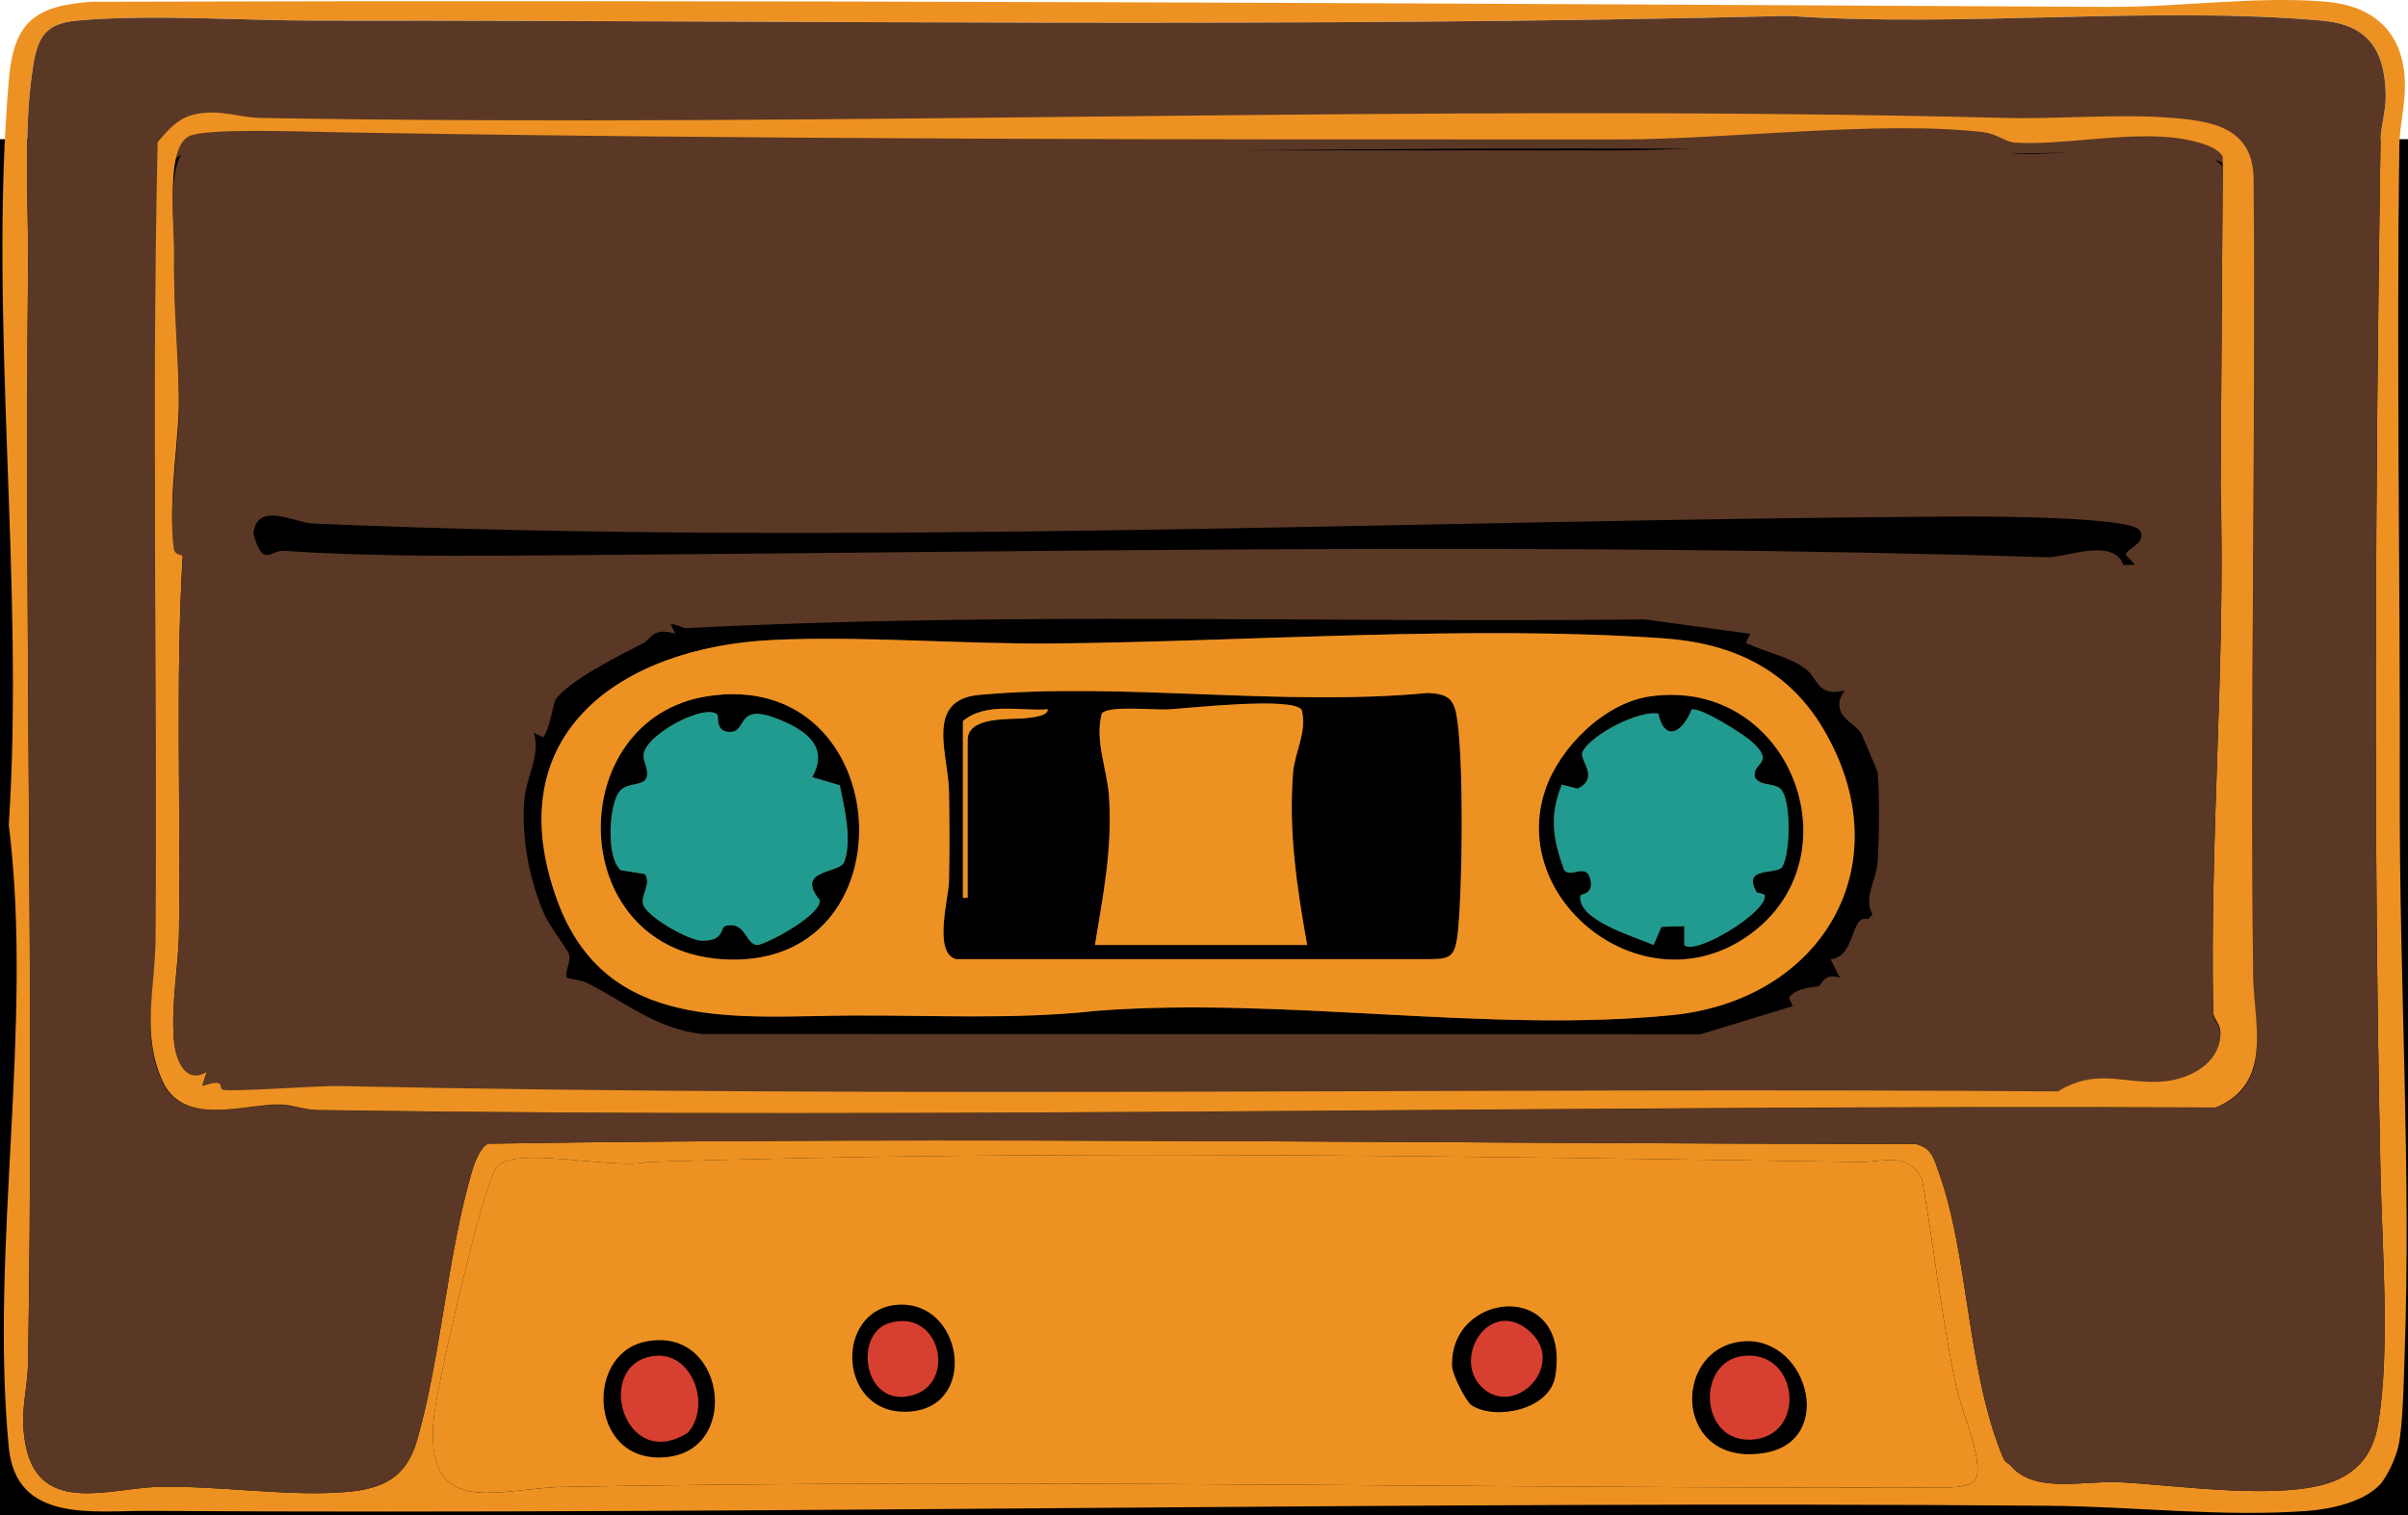 <svg xmlns="http://www.w3.org/2000/svg" id="Layer_2" data-name="Layer 2" viewBox="0 0 1050 660.69"><defs><style>      .cls-1 {        fill: #219b8f;      }      .cls-2 {        fill: #ed9222;      }      .cls-3 {        fill: #d73f31;      }      .cls-4 {        fill: #5a3825;      }    </style></defs><g id="Layer_1-2" data-name="Layer 1"><g><rect y="60.69" width="1050" height="600"></rect><rect class="cls-4" x="97.28" y="86.14" width="859.29" height="325.95"></rect><path class="cls-2" d="M1037.4,647.8c-7.23,7.26-21.09,10.32-31.08,11.07-37.36,2.78-75.97-1.95-113.07-2.24-276.02-2.2-553.05,3.91-828.58,2.24-24.23-.15-57.65,5.4-60.84-27.74-8.36-86.92,10.92-183.62,0-271.4,6.92-105.05-8.88-221.29.03-325.02C6.04,9.32,15.42,2.59,39.83.77,333.22-.14,627.11,1.46,919.78,3.01c30.71.16,64.99-4.9,94.76-2.24,19.43,1.74,32.15,12.1,33.92,31.87,1.01,11.26-2.09,20.92-2.22,30.84-1.32,94.57.41,189.31.18,283.91-.2,81.05,5.05,163.42,2.06,244.65-.39,10.59-.61,28.95-2.64,38.5-1.04,4.89-5,13.8-8.44,17.26ZM876.77,639.17c10.51,12.3,31.55,6.42,47.31,7.18,24.67,1.19,73.88,8.74,95.3-1.16,11.07-5.11,15.92-13.64,17.79-25.38,5.02-31.42,1.53-75.87.84-107.96-3.22-150.05-2.21-300.07,0-450.43.1-6.68,2.45-12.8,2.26-20.54-.48-19.33-7.93-30.14-27.79-31.89-73.54-6.49-157.84,3.13-232.51-2.07-213.65,5.25-428.05,1.95-641.29,2.07-32.7.02-73.5-2.92-105.04-.01-13.66,1.26-17.13,6.89-19.21,19.86-4.44,27.74-1.9,59.9-2.19,88.26-1.64,158.44,2.69,318.15,0,476.99-.23,13.43-4.15,22.47-.74,37.56,6.54,28.96,37.03,17.27,57.11,16.75,26.71-.69,57.37,4.38,82.4,2.21,16.29-1.41,26.16-6.35,30.85-22.6,10.43-36.11,13.15-80.74,24.1-117.76.97-3.29,3.69-10.39,6.98-11.52,207.48-3.24,414.49.07,622.19.11,7.26,1.68,8.08,6.3,10.26,12.35,13.06,36.2,12.14,85.97,27.91,124.15,1.15,2.79,2.32,2.48,3.46,3.82ZM860.78,645.94c5.59-5.5-5.57-31.19-7.46-39.85-6.63-30.31-9.8-61.18-15.2-91.71-5.94-12.56-17.15-7.5-27.1-7.65-176.29-2.55-352.78-5.43-528.4-.02-14.13,3.38-55.02-6.4-64.75,1.04-2.69,2.06-3.12,5.17-4.28,8.06-5.75,14.25-23.62,89.58-24.66,104.85-2.88,42.02,28.95,28.25,56.51,27.74,200.54-3.67,402.93.83,602.52.25,3.57-.01,10.32-.22,12.84-2.7Z"></path><path class="cls-4" d="M876.77,639.17c-1.14-1.33-2.3-1.03-3.46-3.82-15.77-38.18-14.85-87.95-27.91-124.15-2.18-6.06-3-10.67-10.26-12.35-207.71-.04-414.71-3.35-622.19-.11-3.29,1.13-6.01,8.23-6.98,11.52-10.95,37.02-13.67,81.66-24.1,117.76-4.7,16.26-14.56,21.19-30.85,22.6-25.03,2.17-55.69-2.91-82.4-2.21-20.07.52-50.56,12.21-57.11-16.75-3.41-15.1.51-24.13.74-37.56,2.7-158.84-1.63-318.55,0-476.99.29-28.36-2.24-60.53,2.19-88.26,2.07-12.97,5.55-18.6,19.21-19.86,31.54-2.91,72.34.03,105.04.01,213.24-.12,427.63,3.18,641.29-2.07,74.67,5.2,158.97-4.42,232.51,2.07,19.85,1.75,27.3,12.56,27.79,31.89.19,7.74-2.16,13.86-2.26,20.54-2.21,150.36-3.22,300.38,0,450.43.69,32.09,4.18,76.54-.84,107.96-1.87,11.74-6.72,20.27-17.79,25.38-21.43,9.89-70.63,2.35-95.3,1.16-15.75-.76-36.8,5.11-47.31-7.18ZM85.63,65.09c-7.71,1.42-12,6.33-16.89,11.88-2.68,111.76-.14,224.2-.98,336.21-.15,19.68-6.16,38.71,2.97,58.53,9.11,19.77,35.97,9.8,51.41,10.08,5.35.1,10.42,2.25,16.36,2.33,275.73,3.88,552.08-2.31,827.69-1.07,25.31-10.26,16.55-35.36,16.29-55.47-1.42-111.73,1.2-223.56.18-335.3-.33-21.72-18.37-24.23-36.08-25.6-23.03-1.77-48.57.63-72.02.06-252.68-6.13-507.37,4.17-760.73.01-9.84-.16-17.4-3.66-28.21-1.66Z"></path><path class="cls-2" d="M85.63,49.72c10.8-2.07,18.36,1.55,28.21,1.72,253.36,4.31,508.05-6.37,760.73-.01,23.45.59,48.99-1.9,72.02-.06,17.71,1.41,35.76,4.02,36.08,26.53,1.03,115.82-1.6,231.75-.18,347.56.26,20.85,9.02,46.86-16.29,57.5-275.61-1.29-551.96,5.13-827.69,1.1-5.94-.09-11.01-2.32-16.36-2.42-15.44-.29-42.3,10.04-51.41-10.45-9.13-20.54-3.12-40.27-2.97-60.67.84-116.11-1.7-232.65.98-348.5,4.89-5.76,9.18-10.84,16.89-12.31ZM96.92,474.75c2.17,1.29,42.13-1.71,50.01-1.54,249.8,5.33,500.38.54,750.47,2.37,16.87-10.45,28.43-3.18,45.19-4.31,11.41-.77,24.97-7.27,25.62-20.49.21-4.37-3.06-6.14-3.13-9.59-1.58-75.37,5.39-153.49,3.21-228.85l.95-143.95c-2.57-5.6-16.87-7.95-22.65-8.49-22.04-2.06-48.21,3.54-67.84,2.3-4.49-.28-7.83-3.88-14.22-4.61-44.89-5.13-110.7,3.2-158.46,3.22-186.97.07-374.46.05-561.19-3.17-11.65-.2-54.86-1.87-62.31,1.68-10.57,5.03-6.36,36.97-6.58,48.6-.43,22.98,1.8,41.79,2.05,63.75.23,20.45-4.7,43.99-2.31,64.18.48,4.06,4.12,2.88,4.06,3.97-3.34,55.16-.91,110.92-1.73,166.46-.22,15.06-3.48,30.66-2.22,46.88.67,8.68,5.13,19.67,14.46,13.77l-2.04,6.37c10.2-3.61,7.15.55,8.69,1.46Z"></path><path class="cls-4" d="M96.92,475.1c-1.54-.9,1.51-5.02-8.69-1.44l2.04-6.3c-9.34,5.84-13.79-5.04-14.46-13.62-1.25-16.05,2-31.48,2.22-46.38.83-54.94-1.6-110.11,1.73-164.68.07-1.07-3.58.1-4.06-3.92-2.39-19.98,2.55-43.26,2.31-63.5-.25-21.72-2.48-40.33-2.05-63.07.22-11.5-3.99-43.1,6.58-48.08,7.45-3.51,50.67-1.86,62.31-1.66,186.72,3.19,374.22,3.21,561.19,3.13,47.75-.02,113.56-8.26,158.46-3.18,6.39.72,9.73,4.28,14.22,4.56,19.62,1.23,45.8-4.31,67.84-2.27,5.78.53,20.08,2.85,22.65,8.4l-.95,142.41c2.17,74.56-4.79,151.85-3.21,226.41.07,3.41,3.35,5.17,3.13,9.49-.65,13.08-14.21,19.51-25.62,20.27-16.76,1.11-28.32-6.08-45.19,4.27-250.09-1.81-500.67,2.93-750.47-2.34-7.87-.17-47.84,2.8-50.01,1.53ZM939.4,106.85c-3.8-4.16-68.96-4.19-79.23-4.15-236.65.92-480.78,9.23-717.56,2.12-7.33-.22-24.41-6.88-25.67,3.13,4.21,10.55,7.39,4.87,13.42,5.15,39.19,1.86,79.6,1.56,119.61,1.36,216.33-1.09,433.19-4.07,649.12.59,7.92.17,29.07-6.11,33.2,2.36l5.05-.07-4.1-3.13c.96-2,9.63-3.55,6.15-7.36ZM123.65,169.63c2.27,1.09,42.58-1.52,49.88-1.69,244.71-5.71,492.02.96,738.12-2.31,3.42-.05,27.82,4.67,25.69-5.02-1.7-7.74-23.16-3.11-27.66-3.1-255.35.9-509.7-.2-765,.01-6.74,0-27.68-4.75-31.76,3.09-2.14,4.1,6.45,4.24,8.7,5.39,1.52.78,1.63,3.43,2.03,3.63ZM764.67,216.47l-46.18-6.44c-139.14,1.62-278.79-3.51-417.47,3.9-2.25.12-4.74-2-7.2-1.68l2.09,4.18c-9.74-3.2-10.97,2.66-13.87,4.16-9.68,5.03-33.13,17.03-38.54,25.52-.69,1.09-2.52,13.62-5.33,16.65l-3.95-2.04c2.96,10.34-3.36,19.3-4.2,30.5-1.26,16.79,2.17,35.1,8.59,50.38,2.4,5.72,9.97,15.46,10.89,18.13,1.02,2.97-2.16,8.97-.84,10.55.3.36,6.2.96,8.95,2.4,16.49,8.61,29.92,20.4,49.8,22.76l435.53.11,40.19-12.59-1.71-3.81c3.53-4.84,11.83-4.57,12.99-5.09,1.54-.69,2.31-6.32,9.29-3.7l-4.09-8.38c11.25-1.04,8.49-20.45,16.42-17.92l1.87-2.1c-4.1-7.56,1.65-15.12,2.23-23.26.69-9.73.92-30.86.04-40.02-.09-.99-6.6-16.46-7.34-17.91-2.09-4.11-14.48-8.18-7.08-18.99-11.64,3-11.71-5.09-16.39-9.09-6.79-5.81-18.5-8.13-26.71-12.15l1.99-4.06Z"></path><g><path d="M280.91,585.18c34.73-7.83,42.54,45.72,10.98,50.07-34.68,4.79-37.52-44.09-10.98-50.07ZM285.13,591.3c-26.5,3.39-13.39,51.19,14.8,33.49,10.49-11.84,1.89-35.62-14.8-33.49Z"></path><path d="M757.97,585.21c29.56-4.86,43.79,43.11,11.33,48.4-38.76,6.31-40.67-43.57-11.33-48.4ZM760.06,591.31c-20.51,2.45-19.05,37.47,3.39,36.5,24.72-1.07,21.08-39.42-3.39-36.5Z"></path><path d="M641.88,612.95c-2.68-1.68-8.53-13.37-8.68-17.07-1.36-32.94,51.9-38.3,44.98,4.19-2.41,14.82-25.94,19.36-36.3,12.88ZM645.98,604.74c14.28,14.23,37.48-9.55,21.06-24.14-17.21-15.3-33.99,11.26-21.06,24.14Z"></path><path d="M391.77,568.97c27.97-1.61,34.93,43.74,5.63,46.53-32.32,3.08-34.27-44.88-5.63-46.53ZM387.82,576.93c-15.21,4.53-11.71,34.62,7.31,32.09,22.89-3.05,15.78-38.96-7.31-32.09Z"></path><g><path class="cls-2" d="M860.78,645.94c-2.52,2.48-9.27,2.69-12.84,2.7-199.59.58-401.98-3.92-602.52-.25-27.56.5-59.39,14.28-56.51-27.74,1.05-15.26,18.92-90.6,24.66-104.85,1.16-2.88,1.59-6,4.28-8.06,9.73-7.44,50.63,2.34,64.75-1.04,175.62-5.41,352.11-2.53,528.4.02,9.95.14,21.16-4.91,27.1,7.65,5.4,30.53,8.57,61.4,15.2,91.71,1.89,8.66,13.05,34.35,7.46,39.85ZM391.77,568.97c-28.64,1.65-26.7,49.61,5.63,46.53,29.3-2.79,22.34-48.14-5.63-46.53ZM641.88,612.95c10.35,6.48,33.88,1.93,36.3-12.88,6.92-42.49-46.34-37.13-44.98-4.19.15,3.69,6.01,15.39,8.68,17.07ZM280.91,585.18c-26.54,5.99-23.7,54.86,10.98,50.07,31.56-4.36,23.75-57.91-10.98-50.07ZM757.97,585.21c-29.34,4.83-27.43,54.71,11.33,48.4,32.46-5.29,18.23-53.26-11.33-48.4Z"></path><path class="cls-3" d="M285.13,591.3c16.69-2.14,25.29,21.65,14.8,33.49-28.18,17.71-41.29-30.1-14.8-33.49Z"></path><path class="cls-3" d="M760.06,591.31c24.47-2.92,28.11,35.42,3.39,36.5-22.44.97-23.9-34.05-3.39-36.5Z"></path><path class="cls-3" d="M645.98,604.74c-12.93-12.88,3.85-39.44,21.06-24.14,16.41,14.59-6.78,38.37-21.06,24.14Z"></path><path class="cls-3" d="M387.82,576.93c23.09-6.87,30.2,29.05,7.31,32.09-19.02,2.53-22.53-27.57-7.31-32.09Z"></path></g></g><path d="M932.96,231.2c3.48,5.47-5.19,7.71-6.15,10.58l4.1,4.51-5.05.11c-4.13-12.19-25.28-3.16-33.2-3.4-215.93-6.7-432.8-2.42-649.12-.85-40.01.29-80.42.71-119.61-1.96-6.03-.41-9.21,7.76-13.42-7.41,1.27-14.4,18.35-4.82,25.67-4.5,236.77,10.24,480.9-1.72,717.56-3.04,10.27-.06,75.43-.01,79.23,5.98Z"></path><g><path d="M763.24,276.41l-1.99,3.96c8.2,3.92,19.91,6.18,26.71,11.85,4.68,3.9,4.75,11.79,16.39,8.87-7.41,10.55,4.99,14.52,7.08,18.52.74,1.41,7.25,16.5,7.34,17.46.87,8.93.65,29.53-.04,39.02-.58,7.94-6.33,15.31-2.23,22.68l-1.87,2.05c-7.93-2.47-5.17,16.46-16.42,17.47l4.09,8.17c-6.98-2.56-7.75,2.93-9.29,3.6-1.16.5-9.46.24-12.99,4.96l1.71,3.72-40.19,12.28-435.53-.11c-19.88-2.3-33.3-13.79-49.8-22.19-2.76-1.4-8.65-1.99-8.95-2.34-1.32-1.55,1.85-7.4.84-10.29-.91-2.61-8.49-12.11-10.89-17.68-6.42-14.91-9.85-32.75-8.59-49.13.84-10.92,7.16-19.66,4.2-29.74l3.95,1.99c2.81-2.95,4.64-15.17,5.33-16.23,5.41-8.28,28.86-19.98,38.54-24.88,2.9-1.47,4.13-7.18,13.87-4.06l-2.09-4.08c2.46-.31,4.95,1.75,7.2,1.64,138.68-7.23,278.33-2.23,417.47-3.81l46.18,6.28ZM337.21,279.06c-66.2,3.09-120.81,40.76-94.23,113.58,21.27,58.27,78.82,50.42,128.49,50.21,35.6-.15,71.6,1.85,106.9-2.07,80.89-6.21,171.02,9.88,250.68,1.9,65.83-6.59,100.84-66.15,65.88-125-15.43-25.98-39.72-37.23-69.65-39.32-84.1-5.86-180.34,1.38-265.22,2.25-39.98.41-83.9-3.36-122.86-1.55Z"></path><path d="M416.79,418.26c-9.92-2.78-3.17-26.49-3-33.84.31-12.99.22-26.25.01-39.25-.26-16.18-10.68-39.97,13.17-42.14,62.3-5.67,132.35,5.19,195.43-.83,9.69.34,11.9,2.9,13.14,12.44,2.64,20.15,2.18,69.55.3,90.36-1.24,13.71-3.62,13.27-15.52,13.27h-203.54ZM477.45,412.09h92.52c-4.44-25.09-8.15-49.26-6.15-75.02.7-9.02,6.27-17.94,3.8-27.48-3.66-5.86-49.56-.73-58.22-.21-5.79.35-26.41-1.89-28.99,1.84-3.14,11.72,2.42,24.47,3.18,36.14,1.5,22.9-2.52,42.52-6.14,64.74ZM419.88,314.43v77.1h2.06v-68.88c0-10.59,19.47-8.74,25.46-9.49,2.2-.27,9.63-.81,9.48-3.85-12.16.93-26.81-3.32-37,5.12Z"></path><path d="M308.32,303.63c83.82-13.21,90.89,121.24,5.7,114.61-68.4-5.33-68.47-104.72-5.7-114.61ZM312.81,311.63c-5.34-5.09-31.29,8.59-32.17,17.43-.29,2.95,2.34,6.74,1.37,9.78-1.4,4.4-8.84,1.93-12.1,6.55-4.43,6.27-5.68,28.51.78,34.07l10.52,1.69c2.88,4.16-1.77,9.04-.83,13.06,1.26,5.38,19.65,15.76,25.43,15.97,10.23.38,8.15-5.85,10.53-6.43,9.02-2.2,8.58,8.21,14,8.37,6.21-1.42,27.73-13.49,27.12-19.54-11.13-13.72,8.8-11.47,10.69-16.78,3.46-9.7.03-23.58-1.97-33.38l-12.03-3.51c7.25-12.93-2.12-20.07-13.96-24.98-19.61-8.12-14,5.09-21.72,5.25-6.83.13-4.92-6.84-5.67-7.56Z"></path><path d="M719.55,303.67c62.24-8.81,92.1,73.07,40.26,106.03-44.9,28.55-102.2-17.76-85.96-65.4,6.31-18.5,25.86-37.83,45.7-40.64ZM765.93,389.01c-6.56-11.6,9.08-7.16,11.31-11.14,3.43-6.13,3.86-28.62-.63-33.64-2.75-3.07-8.84-1.08-11.33-5.18-1.77-6.52,9.22-5.73-1.08-15.33-3.71-3.46-22.42-15.32-26.54-14.32-4.01,9.99-11.62,14.52-14.59,1.82-8.4-1.64-29.38,9.22-32.98,16.62-1.77,3.62,7.78,11.05-2.11,16.09l-6.96-1.76c-5.52,13.77-3.89,23.55.99,37.11,2.58,3.85,9.15-2.7,11.14,3.19,2.61,7.72-3.9,7.21-4.03,8.1-1.52,10.83,24.03,17.98,31.91,21.54l3.42-7.92,10-.33v8.26c4.54,4.69,35.71-13.93,35.09-21.51-.09-1.05-3.31-1.07-3.61-1.59Z"></path></g><g><path class="cls-2" d="M337.21,279.06c38.96-1.82,82.87,1.95,122.86,1.55,84.87-.87,181.12-8.1,265.22-2.25,29.93,2.08,54.22,13.34,69.65,39.32,34.96,58.86-.05,118.41-65.88,125-79.65,7.98-169.79-8.11-250.68-1.9-35.3,3.92-71.3,1.91-106.9,2.07-49.67.22-107.22,8.06-128.49-50.21-26.58-72.81,28.03-110.49,94.23-113.58ZM416.79,418.26h203.54c11.9,0,14.27.45,15.52-13.27,1.88-20.8,2.34-70.2-.3-90.36-1.25-9.54-3.46-12.1-13.14-12.44-63.08,6.03-133.13-4.83-195.43.83-23.85,2.17-13.43,25.97-13.17,42.14.21,13,.3,26.26-.01,39.25-.17,7.35-6.92,31.06,3,33.84ZM308.32,303.63c-62.78,9.89-62.7,109.28,5.7,114.61,85.19,6.63,78.12-127.82-5.7-114.61ZM719.55,303.67c-19.84,2.81-39.39,22.14-45.7,40.64-16.24,47.64,41.06,93.95,85.96,65.4,51.84-32.96,21.98-114.84-40.26-106.03Z"></path><g><path class="cls-2" d="M477.45,412.09c3.62-22.21,7.64-41.84,6.14-64.74-.76-11.67-6.32-24.42-3.18-36.14,2.58-3.73,23.21-1.49,28.99-1.84,8.66-.52,54.55-5.66,58.22.21,2.47,9.54-3.1,18.47-3.8,27.48-2,25.77,1.71,49.93,6.15,75.02h-92.52Z"></path><path class="cls-2" d="M419.88,314.43c10.18-8.44,24.84-4.19,37-5.12.15,3.05-7.28,3.58-9.48,3.85-5.99.75-25.46-1.1-25.46,9.49v68.88h-2.06v-77.1Z"></path></g><g><path class="cls-1" d="M312.81,311.63c.75.72-1.16,7.69,5.67,7.56,7.72-.16,2.11-13.38,21.72-5.25,11.85,4.91,21.21,12.05,13.96,24.98l12.03,3.51c2,9.8,5.42,23.68,1.97,33.38-1.89,5.31-21.82,3.06-10.69,16.78.61,6.05-20.91,18.12-27.12,19.54-5.42-.16-4.98-10.57-14-8.37-2.38.58-.3,6.81-10.53,6.43-5.78-.22-24.17-10.59-25.43-15.97-.94-4.01,3.71-8.9.83-13.06l-10.52-1.69c-6.46-5.56-5.21-27.8-.78-34.07,3.26-4.62,10.7-2.15,12.1-6.55.97-3.04-1.67-6.83-1.37-9.78.88-8.84,26.83-22.52,32.17-17.43Z"></path><path class="cls-1" d="M765.93,389.01c.3.52,3.52.54,3.61,1.59.62,7.58-30.54,26.2-35.1,21.51v-8.26s-9.99.33-9.99.33l-3.42,7.92c-7.88-3.55-33.43-10.71-31.91-21.54.13-.89,6.64-.38,4.03-8.1-1.99-5.89-8.57.66-11.14-3.19-4.88-13.56-6.51-23.34-.99-37.11l6.96,1.76c9.89-5.04.34-12.46,2.11-16.09,3.6-7.39,24.59-18.26,32.98-16.62,2.98,12.7,10.59,8.17,14.59-1.82,4.12-.99,22.83,10.86,26.54,14.32,10.3,9.59-.69,8.81,1.08,15.33,2.48,4.1,8.58,2.11,11.33,5.18,4.5,5.02,4.06,27.52.63,33.64-2.23,3.98-17.86-.46-11.31,11.14Z"></path></g></g></g></g></svg>